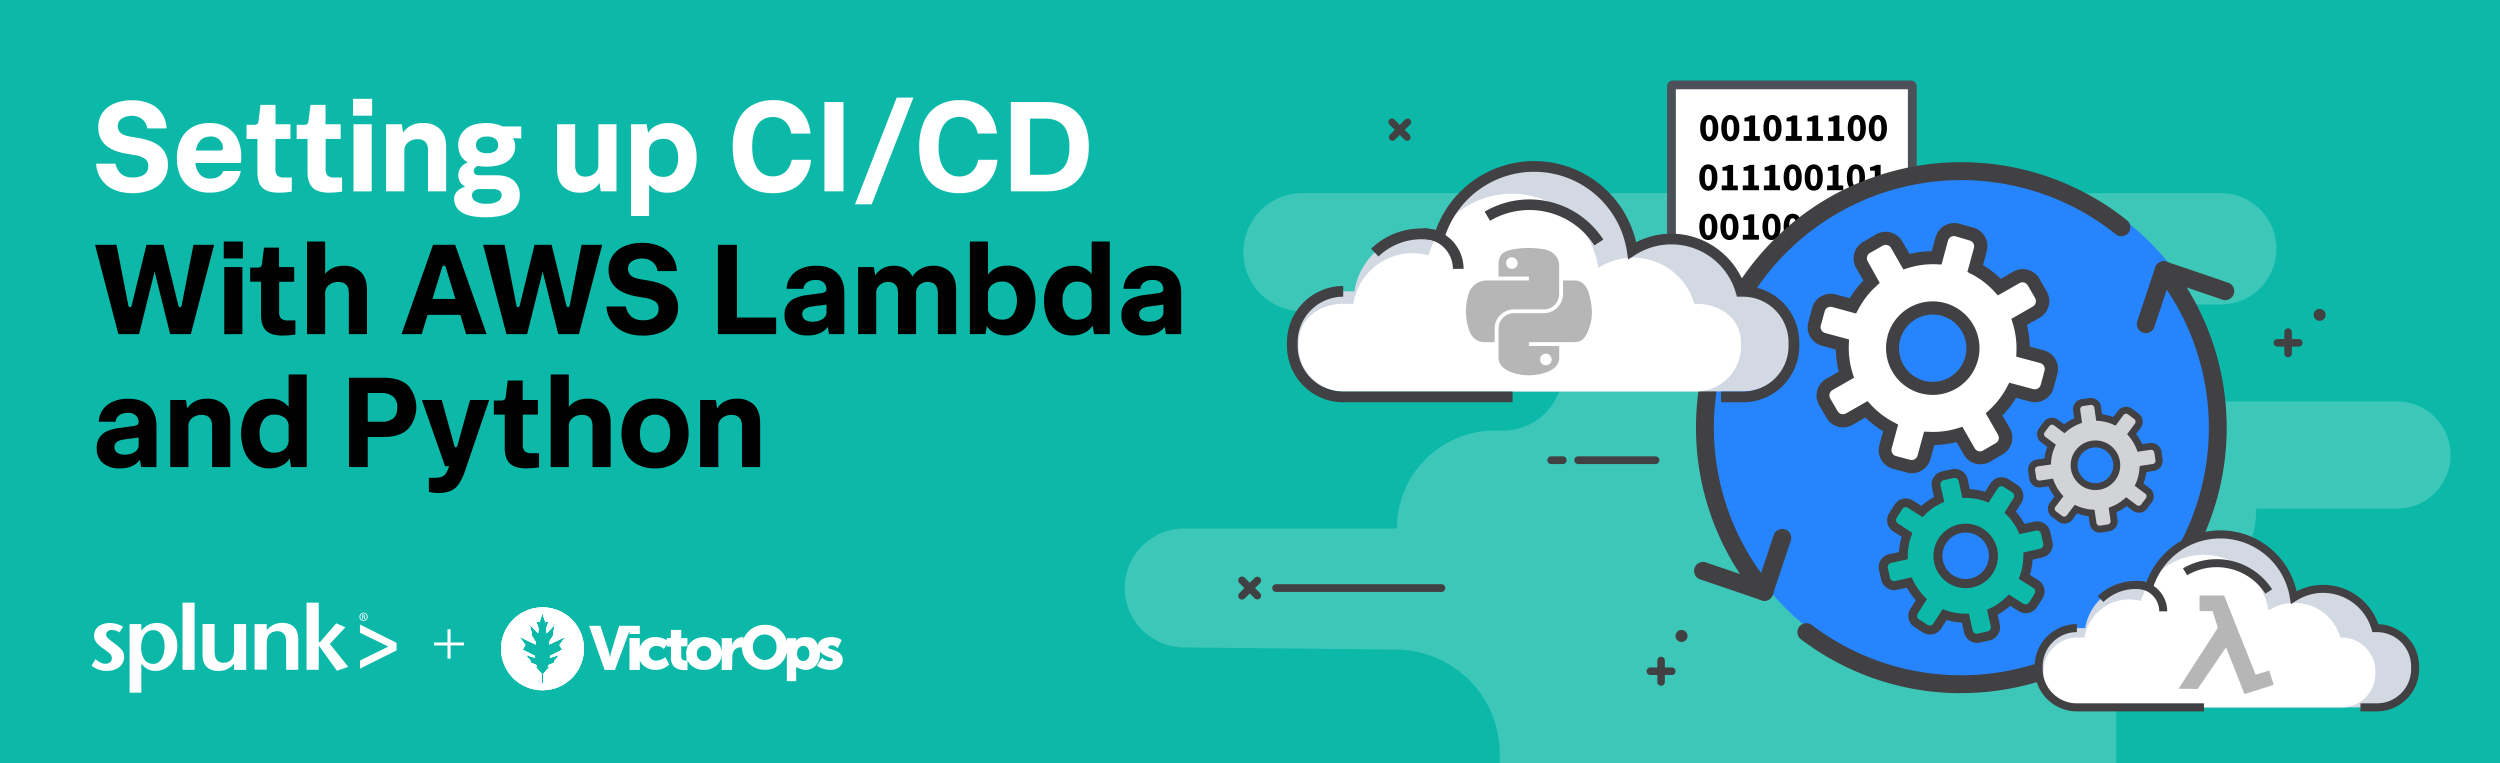<svg id="Layer_1" data-name="Layer 1" xmlns="http://www.w3.org/2000/svg" xmlns:xlink="http://www.w3.org/1999/xlink" viewBox="0 0 1015.62 310"><defs><style>.cls-1,.cls-2,.cls-5{fill:#fff;}.cls-1{clip-rule:evenodd;}.cls-3{fill:#0cb9a8;}.cls-4{opacity:0.2;}.cls-5{fill-rule:evenodd;}.cls-6{clip-path:url(#clip-path);}.cls-7{clip-path:url(#clip-path-2);}.cls-8{fill:#414042;}.cls-9{clip-path:url(#clip-path-3);}.cls-10{fill:#4c5159;}.cls-11{fill:#2684ff;}.cls-12{fill:#d1d3d4;}.cls-13{fill:#d2d9e3;}.cls-14{fill:#b6b6b6;}</style><clipPath id="clip-path"><path class="cls-1" d="M228.38,263.94l-1.11-1.9,2.34-3.3-6.49,3.1-.13-.93,1.9-3.07-.27-.5.87-3.6-3.4,3.55-.2-2,1-2.94-1.35.45-1.19-3.6-1.18,3.6-1.36-.45,1,2.94-.2,2-3.4-3.55.87,3.6-.27.5,1.9,3.07-.13.93-6.49-3.1,2.35,3.3-1.12,1.9,5,2.49.08.84-3.78-1.19,1.9,2.36.16.75,2.31,1,.24.71-1-.44,2.8,3.23v3.84h.72v-3.84l2.8-3.23-1,.44.24-.71,2.32-1,.15-.75,1.9-2.36-3.78,1.19.08-.84Zm8.83-.54a16.83,16.83,0,1,1-16.82-16.65A16.74,16.74,0,0,1,237.21,263.4Z"/></clipPath><clipPath id="clip-path-2"><rect class="cls-2" x="-301.65" y="-167.56" width="999.33" height="1387.95"/></clipPath><clipPath id="clip-path-3"><path class="cls-1" d="M321.54-849.33,320-852l3.26-4.59-9,4.31-.18-1.29,2.63-4.26-.38-.7,1.22-5-4.73,4.93-.28-2.72,1.41-4.08-1.88.62-1.65-5-1.64,5-1.89-.62,1.41,4.08-.28,2.72-4.73-4.93,1.22,5-.38.7,2.64,4.26-.19,1.29-9-4.31,3.26,4.59-1.54,2.64,6.92,3.46.11,1.16-5.25-1.65,2.64,3.28.22,1,3.22,1.43.33,1-1.45-.61,3.89,4.48v5.33h1v-5.33l3.89-4.48-1.44.61.33-1L316.9-842l.22-1,2.63-3.28-5.24,1.65.11-1.16Zm12.26-.74a23.25,23.25,0,0,1-23.36,23.13,23.25,23.25,0,0,1-23.37-23.13,23.25,23.25,0,0,1,23.37-23.14A23.25,23.25,0,0,1,333.8-850.07Z"/></clipPath></defs><title>1016x310</title><rect class="cls-3" x="-8.2" y="-11.82" width="1032" height="328"/><g class="cls-4"><path class="cls-2" d="M529.12,78.46H902.18a22.61,22.61,0,0,1,22.61,22.62h0a22.61,22.61,0,0,1-22.61,22.61H859.67a19.7,19.7,0,0,0-19.7,19.7h0a19.7,19.7,0,0,0,19.7,19.7h114.1a21.76,21.76,0,0,1,21.77,21.77h0a21.77,21.77,0,0,1-21.77,21.77H916.6a39.45,39.45,0,0,1-39.45,39.45h0a17.43,17.43,0,0,0-17.43,17.43V310H609.26v-3.83a42.28,42.28,0,0,0-41.86-42.27L480.84,263a24.14,24.14,0,0,1-23.9-24.14h0a24.14,24.14,0,0,1,24.14-24.14h86.4a39.8,39.8,0,0,1,39.8-39.8h3.38a24.23,24.23,0,0,0,24.23-24.23h0a24.22,24.22,0,0,0-24.23-24.22H529.12a24,24,0,0,1-24-24h0A24,24,0,0,1,529.12,78.46Z"/></g><path class="cls-5" d="M255.72,257.57h4.2v-3.33h-8.41l-3,9.94c-.35,1.11-.67,2.84-.67,2.84s-.37-1.73-.72-2.84l-3.19-9.94h-4.63l6.31,17.91h4.21l5.89-15.83Zm82,4.58a2.94,2.94,0,0,1,2.52,1.25l1.69-3.33s-1.24-1.25-4.21-1.25c-2.73,0-5.17,1.23-5.47,3.33-.9-2.09-1.66-3.33-5-3.33s-3.79,1.67-3.79,1.67v-1.23h-3.78l0,1.32a8.77,8.77,0,0,0-8.81-6.75,9.21,9.21,0,0,0-8.95,6.07l.12-1.06h-.62a4.47,4.47,0,0,0-4,3.31v-2.91H293.2v6.2c0-4-3.18-6.6-7.2-6.6s-7.25,2.62-7.25,6.62c0,1,.3,2.94.1,2.94-.82,0-2.1-.23-2.1-1.67v-4.16h2.52v-3.33h-2.52v-3.33h-4.21v3.33h-1.68v.83a8.82,8.82,0,0,0-4.63-1.25,6.29,6.29,0,0,0-6.31,4.2v-3.78h-4.2v12.91h4.2V268c.27,1.77,2.92,4.16,6.31,4.16a8.24,8.24,0,0,0,5.64-2.17l-1.56-3a7.35,7.35,0,0,1-3.66,1.41,2.84,2.84,0,0,1-3-3,2.94,2.94,0,0,1,3.05-3,4.64,4.64,0,0,1,3,1.24l1.19-1.82v.83h1.68v4.58c0,4.27,3.43,5,5.46,5h1.27V268.4a7.41,7.41,0,0,0,6.73,3.75c4,0,7.18-2.7,7.2-6.66l-.05,6.66h4.2l.13-5.18a5.73,5.73,0,0,1,.22-1.73A3.22,3.22,0,0,1,301,263h.4a9.24,9.24,0,0,0,9.42,9.12,9,9,0,0,0,8.84-7.08v11.66h3.78V270.9a7.41,7.41,0,0,0,3.79,1.25c3.39,0,5.88-2.64,5.88-6.66,0-.25,0-.6,0-.84,1.54,2.17,5.27,2.5,5.27,3.38,0,.42-.61.59-1.26.59a4.76,4.76,0,0,1-3.16-1.47l-2.11,3.33a10.07,10.07,0,0,0,5.47,1.67c3.29,0,5.05-1.92,5.05-4.09,0-4.1-5.89-4.08-5.89-5C336.47,262.57,337.09,262.15,337.73,262.15ZM286,268.53a2.89,2.89,0,0,1-2.89-3.07,2.9,2.9,0,1,1,5.79,0A2.89,2.89,0,0,1,286,268.53Zm24.67-.4a5,5,0,0,1-4.78-5.29,4.79,4.79,0,1,1,9.56,0A5,5,0,0,1,310.64,268.13Zm15.64.42c-1.69,0-2.5-1.51-2.5-3,0-2.2,1.21-3.14,2.5-3.14,1.48,0,2.5,1.24,2.5,3.14S327.61,268.55,326.28,268.55Z"/><path class="cls-5" d="M228.38,263.94l-1.11-1.9,2.34-3.3-6.49,3.1-.13-.93,1.9-3.07-.27-.5.87-3.6-3.4,3.55-.2-2,1-2.94-1.35.45-1.19-3.6-1.18,3.6-1.36-.45,1,2.94-.2,2-3.4-3.55.87,3.6-.27.5,1.9,3.07-.13.93-6.49-3.1,2.35,3.3-1.12,1.9,5,2.49.08.84-3.78-1.19,1.9,2.36.16.75,2.31,1,.24.71-1-.44,2.8,3.23v3.84h.72v-3.84l2.8-3.23-1,.44.24-.71,2.32-1,.15-.75,1.9-2.36-3.78,1.19.08-.84Zm8.83-.54a16.83,16.83,0,1,1-16.82-16.65A16.74,16.74,0,0,1,237.21,263.4Z"/><g class="cls-6"><rect class="cls-2" x="-301.65" y="-167.56" width="999.33" height="1387.95"/><g class="cls-7"><rect class="cls-2" x="200.09" y="243.28" width="40.59" height="40.25"/></g></g><path class="cls-2" d="M181.8,262.21h-5.44V261h5.44v-5.39h1.25V261h5.44v1.2h-5.44v5.39H181.8Z"/><path class="cls-2" d="M50.4,267a5,5,0,0,1-2,4,6.8,6.8,0,0,1-2.21,1.14,9.26,9.26,0,0,1-2.81.41,10.11,10.11,0,0,1-3.27-.5,9.75,9.75,0,0,1-2.9-1.65l1.6-2.6a10.19,10.19,0,0,0,2.08,1.41,4.31,4.31,0,0,0,1.9.45,2.9,2.9,0,0,0,1.91-.61,2.06,2.06,0,0,0,.73-1.66,2.84,2.84,0,0,0-.13-.84,2.4,2.4,0,0,0-.49-.8,6.62,6.62,0,0,0-1-.89c-.41-.32-.93-.72-1.58-1.19-.49-.35-1-.71-1.45-1.08a11.19,11.19,0,0,1-1.28-1.19,5.56,5.56,0,0,1-.93-1.41,4.43,4.43,0,0,1-.35-1.79,4.57,4.57,0,0,1,.48-2.1,4.84,4.84,0,0,1,1.32-1.62,5.93,5.93,0,0,1,2-1,8.29,8.29,0,0,1,2.54-.38,10.14,10.14,0,0,1,2.81.39A9.65,9.65,0,0,1,50,254.6l-1.45,2.33a5.41,5.41,0,0,0-3.13-1,2.6,2.6,0,0,0-1.65.52,1.62,1.62,0,0,0-.65,1.31,1.87,1.87,0,0,0,.57,1.33,19.86,19.86,0,0,0,2,1.68c.94.69,1.72,1.3,2.35,1.82A10.68,10.68,0,0,1,49.45,264a4.13,4.13,0,0,1,.75,1.39,5.89,5.89,0,0,1,.2,1.56"/><path class="cls-2" d="M66.84,262.61a8.29,8.29,0,0,0-1.23-4.82A3.91,3.91,0,0,0,62.24,256a4.11,4.11,0,0,0-3.56,1.88A8.75,8.75,0,0,0,57.37,263a8.25,8.25,0,0,0,1.29,4.91,4.14,4.14,0,0,0,3.54,1.79,3.51,3.51,0,0,0,2.23-.69,5.1,5.1,0,0,0,1.42-1.75,8.38,8.38,0,0,0,.77-2.31,13.12,13.12,0,0,0,.22-2.32m5.2-.19a11.83,11.83,0,0,1-.67,4,10.17,10.17,0,0,1-1.87,3.22,8.29,8.29,0,0,1-6.38,2.9,8.05,8.05,0,0,1-1.6-.15,5.45,5.45,0,0,1-1.42-.5,7.23,7.23,0,0,1-1.33-.92,13.55,13.55,0,0,1-1.35-1.37v11.78H52.64V253.53h4.78l0,2.71a8.43,8.43,0,0,1,2.83-2.39,7.82,7.82,0,0,1,3.54-.77,7.78,7.78,0,0,1,5.94,2.61,8.59,8.59,0,0,1,1.69,2.94,11.37,11.37,0,0,1,.6,3.79"/><rect class="cls-2" x="74.16" y="244.83" width="4.9" height="27.28"/><path class="cls-2" d="M95.11,272.12v-2.49a9.38,9.38,0,0,1-2.91,2.25,8.16,8.16,0,0,1-3.46.69A7.33,7.33,0,0,1,85,271.7a5,5,0,0,1-2.18-2.6,4,4,0,0,1-.27-.85c-.07-.3-.12-.64-.17-1a12.28,12.28,0,0,1-.1-1.33c0-.49,0-1.1,0-1.82V253.5h4.91v10.65a13,13,0,0,0,.13,2.16,4,4,0,0,0,.47,1.34,3.14,3.14,0,0,0,3,1.57,3.82,3.82,0,0,0,3.81-2.31,5.29,5.29,0,0,0,.37-1.33,13.41,13.41,0,0,0,.12-2.06v-10H100v18.62Z"/><path class="cls-2" d="M116.25,272.11V261.49a13.14,13.14,0,0,0-.13-2.16,4.17,4.17,0,0,0-.46-1.34,3.16,3.16,0,0,0-3-1.55,4.67,4.67,0,0,0-2.37.57,3.56,3.56,0,0,0-1.48,1.69,5.32,5.32,0,0,0-.35,1.36,16.88,16.88,0,0,0-.1,2v10h-4.94V253.54h4.94V256a9.28,9.28,0,0,1,2.91-2.26,8.16,8.16,0,0,1,3.46-.69,7.13,7.13,0,0,1,3.71.91,5.19,5.19,0,0,1,2.18,2.59,8,8,0,0,1,.26.83,7.28,7.28,0,0,1,.19,1,11.74,11.74,0,0,1,.09,1.32c0,.5,0,1.12,0,1.84v10.55Z"/><polygon class="cls-2" points="136.89 272.49 129.49 262.23 129.49 272.11 124.55 272.11 124.55 244.83 129.49 244.83 129.49 260.85 130.01 260.85 136.59 253.23 140.31 254.83 133.99 261.6 141.46 270.89 136.89 272.49"/><polygon class="cls-2" points="146.24 271.61 146.24 268.34 157.76 262.66 146.24 257.05 146.24 253.71 161.1 261.17 161.1 264.22 146.24 271.61"/><path class="cls-2" d="M147.68,248.89a1.68,1.68,0,1,1-1.66,1.68,1.66,1.66,0,0,1,1.66-1.68Zm0,.26a1.42,1.42,0,0,0,0,2.83,1.36,1.36,0,0,0,1.34-1.41,1.37,1.37,0,0,0-1.34-1.42Zm-.31,2.39h-.29v-1.87a3.55,3.55,0,0,1,.52,0,1,1,0,0,1,.58.14.45.45,0,0,1,.17.39.46.46,0,0,1-.36.45h0c.16,0,.27.18.31.46a1.7,1.7,0,0,0,.12.46h-.31a1.3,1.3,0,0,1-.13-.48.35.35,0,0,0-.4-.33h-.21Zm0-1h.22c.24,0,.45-.09.45-.32s-.12-.33-.45-.33h-.22Z"/><path class="cls-2" d="M39.08,66.49h7.84q1.26,5.63,7,5.62A10.33,10.33,0,0,0,57,71.67a5,5,0,0,0,2.34-1.48,3.91,3.91,0,0,0,.89-2.65,3.51,3.51,0,0,0-1.29-3,10,10,0,0,0-4.23-1.52l-3.11-.53Q39.93,60.59,39.93,51.81a10.08,10.08,0,0,1,1.79-6.1A11,11,0,0,1,46.58,42a18.27,18.27,0,0,1,7-1.26A17.87,17.87,0,0,1,60.6,42a11.09,11.09,0,0,1,7.05,10.15H59.81a5.56,5.56,0,0,0-2.13-3.79,6.59,6.59,0,0,0-4.08-1.31,7.62,7.62,0,0,0-4,1.05,3.54,3.54,0,0,0-1.76,3.26,3.67,3.67,0,0,0,1,2.44c.63.76,2,1.33,4.15,1.71l3.11.53q6.47,1.11,9.28,3.84a9.38,9.38,0,0,1,2.82,7,10.56,10.56,0,0,1-1.85,6.31,11.19,11.19,0,0,1-5,3.89A19.06,19.06,0,0,1,54,78.48q-6.63,0-10.55-3.16A11.91,11.91,0,0,1,39.08,66.49Z"/><path class="cls-2" d="M97.79,69.48A9.14,9.14,0,0,1,96,73.77,10.76,10.76,0,0,1,91.74,77a15.42,15.42,0,0,1-6.52,1.24,14.49,14.49,0,0,1-7.45-1.76,11,11,0,0,1-4.44-4.92,17.05,17.05,0,0,1-1.47-7.26,17.17,17.17,0,0,1,1.52-7.44,11.69,11.69,0,0,1,4.53-5.08A13.79,13.79,0,0,1,85.27,50a13.17,13.17,0,0,1,7,1.76,11.1,11.1,0,0,1,4.26,4.79A15.88,15.88,0,0,1,98,63.38c0,.46,0,.95,0,1.48a13.48,13.48,0,0,1-.16,1.36H79.38a8.54,8.54,0,0,0,1.81,4.63,5.31,5.31,0,0,0,4.24,1.69,6.75,6.75,0,0,0,3.37-.79,4.15,4.15,0,0,0,1.89-2.27Zm-12.31-14q-4.89,0-5.94,5.68h9.68a1.65,1.65,0,0,0,1.07-.26,1.16,1.16,0,0,0,.29-.9,4.51,4.51,0,0,0-1.31-3.1A4.9,4.9,0,0,0,85.48,55.44Z"/><path class="cls-2" d="M104.58,69.91V56.44h-4.42V50.71H103a2.47,2.47,0,0,0,1.52-.35,2.19,2.19,0,0,0,.53-1.5l.79-6.26h6.1v7.89H118v5.95h-6.1v12.2a3.81,3.81,0,0,0,.76,2.69,4.1,4.1,0,0,0,2.92.78h2.95v5.74c-.67.1-1.48.2-2.45.29s-1.94.13-2.92.13c-3,0-5.2-.69-6.57-2S104.58,72.75,104.58,69.91Z"/><path class="cls-2" d="M124.93,69.91V56.44h-4.41V50.71h2.78a2.49,2.49,0,0,0,1.53-.35,2.2,2.2,0,0,0,.52-1.5l.79-6.26h6.11v7.89h6.15v5.95h-6.1v12.2a3.81,3.81,0,0,0,.76,2.69,4.1,4.1,0,0,0,2.92.78h3v5.74c-.67.1-1.49.2-2.45.29s-1.94.13-2.92.13c-3,0-5.21-.69-6.57-2S124.93,72.75,124.93,69.91Z"/><path class="cls-2" d="M143.4,47V40.13h7.78V47Zm.21,30.77V50.49H151V77.74Z"/><path class="cls-2" d="M156.86,77.74V50.49h6.37l.53,3.42a8.32,8.32,0,0,1,3.13-2.84,10.29,10.29,0,0,1,5-1.1,9.42,9.42,0,0,1,6.81,2.44c1.7,1.63,2.55,4.12,2.55,7.45V77.74h-7.37V61.17c0-3.08-1.43-4.63-4.31-4.63a6.06,6.06,0,0,0-3.68,1.21,4.13,4.13,0,0,0-1.63,3.53V77.74Z"/><path class="cls-2" d="M211.15,79.22a7.68,7.68,0,0,1-3.39,6.68q-3.39,2.35-10.45,2.36-6.83,0-9.81-2.07a6.12,6.12,0,0,1-3-5.13A4.37,4.37,0,0,1,186,77.45a8.13,8.13,0,0,1,3-1.6,5.9,5.9,0,0,1-2-1.76,5.56,5.56,0,0,1,.21-6.1,6.25,6.25,0,0,1,2.87-2,7,7,0,0,1-3-3,8.74,8.74,0,0,1-.92-4,8.24,8.24,0,0,1,2.86-6.47c1.91-1.68,4.75-2.52,8.5-2.52a17.17,17.17,0,0,1,3.76.37,12.5,12.5,0,0,1,2.92,1h7.57v4.89l-3.47-.16a5.71,5.71,0,0,1,.74,1.53,6.49,6.49,0,0,1,.26,1.89,7.27,7.27,0,0,1-1.18,4,8.33,8.33,0,0,1-3.76,3,16.67,16.67,0,0,1-6.74,1.15,21.64,21.64,0,0,1-3.52-.26,2.65,2.65,0,0,0-1.26.92,1.92,1.92,0,0,0-.37,1.08c0,1.19.77,1.79,2.31,1.79h6.79q4.68,0,7.1,2.15A7.52,7.52,0,0,1,211.15,79.22ZM200.26,76.8h-5.52a3.62,3.62,0,0,0-2,.65,2.26,2.26,0,0,0-1,2,2.83,2.83,0,0,0,1.4,2.31,7.78,7.78,0,0,0,4.49,1,8.45,8.45,0,0,0,4.71-1,2.92,2.92,0,0,0,1.45-2.47,2.1,2.1,0,0,0-1-1.89A4.79,4.79,0,0,0,200.26,76.8Zm-6.89-17.89a3,3,0,0,0,1.11,2.42,5.23,5.23,0,0,0,3.36.89,5.38,5.38,0,0,0,3.42-.89,3,3,0,0,0,1.11-2.42,3.08,3.08,0,0,0-1.11-2.47,5.19,5.19,0,0,0-3.42-.95,5,5,0,0,0-3.36.95A3.08,3.08,0,0,0,193.37,58.91Z"/><path class="cls-2" d="M226.3,68.38V50.49h7.36V67.06c0,3.13,1.41,4.69,4.21,4.69a5.79,5.79,0,0,0,3.61-1.24,4.21,4.21,0,0,0,1.6-3.55V50.49h7.36V77.74h-6.36l-.53-3.42a8.29,8.29,0,0,1-3.1,2.84,9.93,9.93,0,0,1-4.89,1.11,9.29,9.29,0,0,1-6.74-2.45Q226.3,73.38,226.3,68.38Z"/><path class="cls-2" d="M256.34,87.74V50.49h6.36l.58,3.48A8.08,8.08,0,0,1,266.65,51,11,11,0,0,1,271.54,50a10.35,10.35,0,0,1,6.23,1.84,11.65,11.65,0,0,1,3.9,5A18.31,18.31,0,0,1,283,64a18.61,18.61,0,0,1-1.37,7.29,11.71,11.71,0,0,1-4,5.1,10.76,10.76,0,0,1-6.45,1.87A9.06,9.06,0,0,1,263.7,75V87.74Zm7.36-26.2v5.37a4.22,4.22,0,0,0,1.76,3.76,6.87,6.87,0,0,0,3.92,1.18,5.3,5.3,0,0,0,4.55-2.1,9.26,9.26,0,0,0,1.55-5.63,9.37,9.37,0,0,0-1.52-5.6,5.22,5.22,0,0,0-4.53-2.13,7,7,0,0,0-2.73.55,5.12,5.12,0,0,0-2.16,1.68A4.79,4.79,0,0,0,263.7,61.54Z"/><path class="cls-2" d="M321.62,64.91h7.84a15,15,0,0,1-4.61,9.91q-4,3.66-10.86,3.66-8.1,0-12.2-4.94T297.68,59.7a24.94,24.94,0,0,1,1.87-10.1A14.27,14.27,0,0,1,305.13,43a17,17,0,0,1,9.18-2.31A16,16,0,0,1,322,42.42a12.91,12.91,0,0,1,5,4.76,16.88,16.88,0,0,1,2.26,7.1h-7.83a8.41,8.41,0,0,0-2.48-4.92A6.93,6.93,0,0,0,314,47.55a7.19,7.19,0,0,0-6.21,3.08q-2.2,3.07-2.21,9c0,3.93.76,6.92,2.26,9A7.22,7.22,0,0,0,314,71.64a7.33,7.33,0,0,0,5-1.76A8.54,8.54,0,0,0,321.62,64.91Z"/><path class="cls-2" d="M334.93,77.74V41.45h7.73V77.74Z"/><path class="cls-2" d="M347.34,83l16.94-43.34h6.78L354.13,83Z"/><path class="cls-2" d="M397.37,64.91h7.83a14.93,14.93,0,0,1-4.6,9.91q-4,3.66-10.86,3.66-8.1,0-12.21-4.94t-4.1-13.84a24.94,24.94,0,0,1,1.87-10.1A14.31,14.31,0,0,1,380.87,43a17.09,17.09,0,0,1,9.18-2.31,16,16,0,0,1,7.66,1.71,12.91,12.91,0,0,1,5,4.76,16.88,16.88,0,0,1,2.26,7.1h-7.83a8.41,8.41,0,0,0-2.48-4.92,6.93,6.93,0,0,0-4.94-1.81,7.18,7.18,0,0,0-6.21,3.08q-2.2,3.07-2.21,9c0,3.93.76,6.92,2.26,9a7.22,7.22,0,0,0,6.16,3.08,7.33,7.33,0,0,0,5-1.76A8.54,8.54,0,0,0,397.37,64.91Z"/><path class="cls-2" d="M410.67,77.74V41.45h14.21q8.88,0,13.18,4.86t4.28,13.28c0,5.62-1.43,10-4.28,13.29s-7.26,4.86-13.18,4.86Zm13.79-29.56h-6V71h6c3.4,0,5.91-.94,7.55-2.81s2.44-4.73,2.44-8.55S433.64,52.87,432,51,427.86,48.18,424.46,48.18Z"/><path d="M48.08,135.74,38.61,99.45h8.73L52.13,124c.11.53.33.79.68.79s.55-.24.69-.73l6-24.62h6.94l6,24.62c.14.49.36.73.68.73s.58-.26.68-.79l4.79-24.56H87l-9.47,36.29H69.12l-6.31-25.41L56.5,135.74Z"/><path d="M90.9,105V98.13h7.78V105Zm.21,30.77V108.49h7.36v27.25Z"/><path d="M106.05,127.91V114.44h-4.42v-5.73h2.79a2.47,2.47,0,0,0,1.52-.35,2.19,2.19,0,0,0,.53-1.5l.79-6.26h6.1v7.89h6.16v6h-6.11v12.2a3.81,3.81,0,0,0,.77,2.69,4.09,4.09,0,0,0,2.92.78H120v5.74c-.66.1-1.48.2-2.44.29s-1.94.13-2.92.13c-3,0-5.21-.69-6.58-2.05S106.05,130.75,106.05,127.91Z"/><path d="M124.72,135.74V98.13h7.37v13.15a8.39,8.39,0,0,1,3.08-2.39,10.43,10.43,0,0,1,4.55-.92,9.45,9.45,0,0,1,6.78,2.44c1.72,1.63,2.58,4.12,2.58,7.45v17.88h-7.37V119.17c0-3.08-1.43-4.63-4.31-4.63a6.06,6.06,0,0,0-3.68,1.21,4.13,4.13,0,0,0-1.63,3.53v16.46Z"/><path d="M163.12,135.74l12.79-36.29h9l12.78,36.29h-8.36L187,127.91H173.7l-2.37,7.83Zm16.47-27.09-3.9,12.78H185l-3.89-12.78c-.17-.52-.42-.79-.74-.79S179.76,108.13,179.59,108.65Z"/><path d="M205.73,135.74l-9.47-36.29H205L209.78,124c.11.53.34.79.69.79s.54-.24.68-.73l6-24.62h6.94l6,24.62c.14.49.37.73.68.73s.58-.26.69-.79l4.78-24.56h8.42l-9.47,36.29h-8.42l-6.31-25.41-6.31,25.41Z"/><path d="M246.4,124.49h7.83q1.28,5.63,7,5.62a10.33,10.33,0,0,0,3.08-.44,5,5,0,0,0,2.34-1.48,3.91,3.91,0,0,0,.89-2.65,3.51,3.51,0,0,0-1.29-3,10,10,0,0,0-4.23-1.52l-3.1-.53q-11.69-2-11.68-10.73a10.08,10.08,0,0,1,1.79-6.1,11,11,0,0,1,4.86-3.74,18.27,18.27,0,0,1,7-1.26,17.87,17.87,0,0,1,7.05,1.32,11.09,11.09,0,0,1,7,10.15h-7.84a5.48,5.48,0,0,0-2.13-3.79,6.58,6.58,0,0,0-4.07-1.31,7.63,7.63,0,0,0-4,1,3.54,3.54,0,0,0-1.76,3.26,3.72,3.72,0,0,0,.95,2.44c.63.76,2,1.33,4.15,1.71l3.11.53q6.47,1.11,9.28,3.84a9.38,9.38,0,0,1,2.82,7,10.56,10.56,0,0,1-1.85,6.31,11.22,11.22,0,0,1-5,3.89,19.11,19.11,0,0,1-7.32,1.32q-6.63,0-10.54-3.16A11.88,11.88,0,0,1,246.4,124.49Z"/><path d="M291.64,135.74V99.45h7.73V129h15.94v6.73Z"/><path d="M336.77,135.74l-.47-2.94a8.18,8.18,0,0,1-3.08,2.47,11.52,11.52,0,0,1-5.13,1,10.13,10.13,0,0,1-6.86-2.16,7.36,7.36,0,0,1-2.5-5.89,7,7,0,0,1,4.6-7.21,18.23,18.23,0,0,1,4.6-1.15l5.47-.74a4.14,4.14,0,0,0,1.87-.58,1.4,1.4,0,0,0,.45-1.16,3.69,3.69,0,0,0-1-2.49,4.45,4.45,0,0,0-3.47-1.14,5.76,5.76,0,0,0-3.29.9,3.53,3.53,0,0,0-1.55,2.68h-6.84a8.62,8.62,0,0,1,1.45-4.65,9.7,9.7,0,0,1,4.07-3.42,15,15,0,0,1,6.52-1.29c3.69,0,6.5,1,8.45,2.92S343,115.54,343,119v16.73Zm-1-9.2v-2.79l-6,.79a6.26,6.26,0,0,0-2.84,1,2.47,2.47,0,0,0-1,2.1,2.59,2.59,0,0,0,1.13,2.26,5.28,5.28,0,0,0,3.08.79,7.59,7.59,0,0,0,3.89-1A3.36,3.36,0,0,0,335.77,126.54Z"/><path d="M348.61,135.74V108.49H355l.53,3.37a8.33,8.33,0,0,1,3-2.79,9.59,9.59,0,0,1,4.81-1.1,8.57,8.57,0,0,1,4.37,1.1,7.37,7.37,0,0,1,2.94,3.32,9.2,9.2,0,0,1,3.29-3.13,10.24,10.24,0,0,1,5.29-1.29,9.21,9.21,0,0,1,6.65,2.44c1.7,1.63,2.55,4.12,2.55,7.45v17.88H381V119.17c0-3.08-1.42-4.63-4.26-4.63a4.75,4.75,0,0,0-3.18,1.21,4.44,4.44,0,0,0-1.4,3.53v16.46h-7.36V119.17c0-3.08-1.37-4.63-4.11-4.63a5.07,5.07,0,0,0-3.26,1.21,4.32,4.32,0,0,0-1.47,3.53v16.46Z"/><path d="M394,135.74V98.13h7.37v13.41a8.66,8.66,0,0,1,3.21-2.62,10.19,10.19,0,0,1,4.57-1,10.59,10.59,0,0,1,6.26,1.81,11.32,11.32,0,0,1,3.92,5,19.79,19.79,0,0,1-.08,14.52,11.72,11.72,0,0,1-4.1,5.13,11.2,11.2,0,0,1-6.58,1.87,9.7,9.7,0,0,1-4.55-1,8.63,8.63,0,0,1-3.13-2.74l-.52,3.21Zm7.37-16.2v5.37a4.2,4.2,0,0,0,1.76,3.76,6.76,6.76,0,0,0,3.87,1.18,5.37,5.37,0,0,0,4.6-2.1,11,11,0,0,0,0-11.23,5.24,5.24,0,0,0-4.57-2.13,6.77,6.77,0,0,0-2.71.55,5.16,5.16,0,0,0-2.13,1.68A4.79,4.79,0,0,0,401.37,119.54Z"/><path d="M444.45,135.74l-.58-3.47a8.15,8.15,0,0,1-3.37,2.95,11,11,0,0,1-4.89,1.05,10.35,10.35,0,0,1-6.23-1.84,11.53,11.53,0,0,1-3.89-5,18.2,18.2,0,0,1-1.35-7.18,18.53,18.53,0,0,1,1.37-7.28,11.71,11.71,0,0,1,4-5.1,10.76,10.76,0,0,1,6.45-1.87,9,9,0,0,1,7.52,3.31V98.13h7.36v37.61Zm-1-11v-5.37a4.21,4.21,0,0,0-1.76-3.76,6.87,6.87,0,0,0-3.92-1.18,5.3,5.3,0,0,0-4.55,2.1,9.24,9.24,0,0,0-1.55,5.63,9.4,9.4,0,0,0,1.52,5.6,5.22,5.22,0,0,0,4.53,2.13,7,7,0,0,0,2.73-.55,5,5,0,0,0,2.16-1.71A4.8,4.8,0,0,0,443.45,124.7Z"/><path d="M473.64,135.74l-.47-2.94a8.11,8.11,0,0,1-3.08,2.47,11.52,11.52,0,0,1-5.13,1,10.15,10.15,0,0,1-6.86-2.16,7.36,7.36,0,0,1-2.5-5.89,7,7,0,0,1,4.6-7.21,18.31,18.31,0,0,1,4.61-1.15l5.47-.74a4.08,4.08,0,0,0,1.86-.58,1.4,1.4,0,0,0,.45-1.16,3.65,3.65,0,0,0-1-2.49,4.42,4.42,0,0,0-3.47-1.14,5.78,5.78,0,0,0-3.29.9,3.56,3.56,0,0,0-1.55,2.68h-6.84a8.7,8.7,0,0,1,1.45-4.65,9.79,9.79,0,0,1,4.08-3.42,14.92,14.92,0,0,1,6.52-1.29c3.68,0,6.5,1,8.44,2.92s2.92,4.65,2.92,8.12v16.73Zm-1-9.2v-2.79l-6,.79a6.18,6.18,0,0,0-2.84,1,2.44,2.44,0,0,0-1,2.1,2.57,2.57,0,0,0,1.13,2.26,5.26,5.26,0,0,0,3.08.79,7.64,7.64,0,0,0,3.89-1A3.35,3.35,0,0,0,472.64,126.54Z"/><path d="M57.34,189.74l-.48-2.94a8.07,8.07,0,0,1-3.07,2.47,11.52,11.52,0,0,1-5.13,1,10.17,10.17,0,0,1-6.87-2.16,7.39,7.39,0,0,1-2.49-5.89A7,7,0,0,1,43.9,175a18.23,18.23,0,0,1,4.6-1.15l5.47-.74a4.14,4.14,0,0,0,1.87-.58,1.4,1.4,0,0,0,.45-1.16,3.69,3.69,0,0,0-1-2.49,4.46,4.46,0,0,0-3.48-1.14,5.75,5.75,0,0,0-3.28.9A3.5,3.5,0,0,0,47,171.33H40.14a8.61,8.61,0,0,1,1.44-4.65,9.79,9.79,0,0,1,4.08-3.42A15,15,0,0,1,52.18,162c3.69,0,6.5,1,8.45,2.92s2.92,4.65,2.92,8.12v16.73Zm-1-9.2v-2.79l-6,.79a6.22,6.22,0,0,0-2.84,1,2.44,2.44,0,0,0-1,2.1,2.59,2.59,0,0,0,1.13,2.26,5.28,5.28,0,0,0,3.08.79,7.59,7.59,0,0,0,3.89-1A3.36,3.36,0,0,0,56.34,180.54Z"/><path d="M69.17,189.74V162.49h6.37l.53,3.42a8.39,8.39,0,0,1,3.13-2.84,10.32,10.32,0,0,1,5-1.1A9.42,9.42,0,0,1,91,164.41c1.7,1.63,2.55,4.12,2.55,7.45v17.88H86.17V173.17c0-3.08-1.44-4.63-4.32-4.63a6.06,6.06,0,0,0-3.68,1.21,4.13,4.13,0,0,0-1.63,3.53v16.46Z"/><path d="M118.25,189.74l-.58-3.47a8.06,8.06,0,0,1-3.36,2.95,11,11,0,0,1-4.89,1.05,10.36,10.36,0,0,1-6.24-1.84,11.53,11.53,0,0,1-3.89-5,20,20,0,0,1,0-14.46,11.63,11.63,0,0,1,4-5.1,10.71,10.71,0,0,1,6.44-1.87,9,9,0,0,1,7.52,3.31V152.13h7.37v37.61Zm-1-11v-5.37a4.19,4.19,0,0,0-1.76-3.76,6.85,6.85,0,0,0-3.92-1.18,5.31,5.31,0,0,0-4.55,2.1,9.3,9.3,0,0,0-1.55,5.63,9.4,9.4,0,0,0,1.53,5.6,5.19,5.19,0,0,0,4.52,2.13,7,7,0,0,0,2.74-.55,5.07,5.07,0,0,0,2.15-1.71A4.8,4.8,0,0,0,117.25,178.7Z"/><path d="M141.77,189.74V153.45h13.88q6.9,0,10.18,3.23a13.33,13.33,0,0,1,0,17.54q-3.29,3.32-10.18,3.32h-6.26v12.2Zm13.15-30.09h-5.53v11.68h5.53A7.34,7.34,0,0,0,159.7,170q1.7-1.36,1.69-4.57a5.27,5.27,0,0,0-1.71-4.34A7.34,7.34,0,0,0,154.92,159.65Z"/><path d="M174.22,199.84v-5.73h1.84a13.65,13.65,0,0,0,2.77-.24,3.65,3.65,0,0,0,1.89-1,6.85,6.85,0,0,0,1.34-2.42l.37-1.05H180.8l-9.42-26.89h8.1l5,18.26c.17.63.42.94.73.94s.51-.31.69-.94l5.05-18.26h7.78l-9.83,28.83a20.7,20.7,0,0,1-2.58,5.39,7.66,7.66,0,0,1-3.39,2.76,13.47,13.47,0,0,1-5,.79,15.35,15.35,0,0,1-2.05-.15C175.12,200,174.57,199.91,174.22,199.84Z"/><path d="M205.05,181.91V168.44h-4.42v-5.73h2.79a2.47,2.47,0,0,0,1.52-.35,2.19,2.19,0,0,0,.53-1.5l.79-6.26h6.1v7.89h6.16v5.95h-6.11v12.2a3.81,3.81,0,0,0,.77,2.69,4.09,4.09,0,0,0,2.92.78H219v5.74c-.67.1-1.48.2-2.45.29s-1.93.13-2.91.13c-3,0-5.21-.69-6.58-2.05S205.05,184.75,205.05,181.91Z"/><path d="M223.72,189.74V152.13h7.37v13.15a8.44,8.44,0,0,1,3.07-2.39,10.49,10.49,0,0,1,4.55-.92,9.46,9.46,0,0,1,6.79,2.44c1.72,1.63,2.58,4.12,2.58,7.45v17.88h-7.37V173.17c0-3.08-1.44-4.63-4.31-4.63a6,6,0,0,0-3.68,1.21,4.13,4.13,0,0,0-1.63,3.53v16.46Z"/><path d="M266.12,190.27a14.75,14.75,0,0,1-7.57-1.79,11.11,11.11,0,0,1-4.55-5,18.72,18.72,0,0,1,0-14.73,11.47,11.47,0,0,1,4.58-5,14.47,14.47,0,0,1,7.52-1.81,14.64,14.64,0,0,1,7.6,1.79,11.21,11.21,0,0,1,4.53,4.94,18.66,18.66,0,0,1,0,14.73,11.46,11.46,0,0,1-4.55,5A14.46,14.46,0,0,1,266.12,190.27Zm0-6.42a5.34,5.34,0,0,0,4.55-2,9.29,9.29,0,0,0,1.55-5.73,9.09,9.09,0,0,0-1.55-5.66,6.13,6.13,0,0,0-9.1,0,9.33,9.33,0,0,0-1.55,5.76,9.15,9.15,0,0,0,1.55,5.66A5.37,5.37,0,0,0,266.12,183.85Z"/><path d="M284.43,189.74V162.49h6.36l.53,3.42a8.47,8.47,0,0,1,3.13-2.84,10.32,10.32,0,0,1,5-1.1,9.42,9.42,0,0,1,6.81,2.44c1.7,1.63,2.55,4.12,2.55,7.45v17.88h-7.36V173.17c0-3.08-1.44-4.63-4.32-4.63a6.08,6.08,0,0,0-3.68,1.21,4.15,4.15,0,0,0-1.63,3.53v16.46Z"/><path class="cls-8" d="M565.66,57.22a1.46,1.46,0,0,1-1-2.48l6-6a1.45,1.45,0,1,1,2,2.05l-6,6A1.41,1.41,0,0,1,565.66,57.22Z"/><path class="cls-8" d="M571.64,57.22a1.41,1.41,0,0,1-1-.43l-6-6a1.45,1.45,0,1,1,2-2.05l6,6a1.46,1.46,0,0,1-1,2.48Z"/><path class="cls-8" d="M679.17,274.22h-8.72a1.53,1.53,0,0,1,0-3.06h8.72a1.53,1.53,0,0,1,0,3.06Z"/><path class="cls-8" d="M674.81,278.57a1.53,1.53,0,0,1-1.53-1.53v-8.71a1.53,1.53,0,1,1,3.06,0V277A1.52,1.52,0,0,1,674.81,278.57Z"/><path class="cls-8" d="M685.55,258.34a2.43,2.43,0,1,1-2.43-2.42A2.43,2.43,0,0,1,685.55,258.34Z"/><path class="cls-8" d="M672.42,188.52H641.26a1.57,1.57,0,1,1,0-3.13h31.16a1.57,1.57,0,1,1,0,3.13Z"/><path class="cls-8" d="M635,188.52h-4.7a1.57,1.57,0,1,1,0-3.13H635a1.57,1.57,0,0,1,0,3.13Z"/><path class="cls-8" d="M518.41,240.48h67.17a1.57,1.57,0,0,0,0-3.14H518.41a1.57,1.57,0,0,0,0,3.14Z"/><path class="cls-8" d="M505.71,243.07l6.17-6.16a1.53,1.53,0,0,0-2.17-2.16l-6.16,6.16a1.53,1.53,0,1,0,2.16,2.16Z"/><path class="cls-8" d="M511.87,243.07a1.52,1.52,0,0,0,0-2.16l-6.16-6.16a1.53,1.53,0,1,0-2.16,2.16l6.16,6.16A1.52,1.52,0,0,0,511.87,243.07Z"/><path class="cls-8" d="M924.09,140.35a1.52,1.52,0,0,1-.45-1.08,1.54,1.54,0,0,1,1.53-1.53h8.72a1.53,1.53,0,0,1,0,3.06h-8.72A1.52,1.52,0,0,1,924.09,140.35Z"/><path class="cls-8" d="M928.45,144.71a1.52,1.52,0,0,1-.45-1.08v-8.72a1.53,1.53,0,1,1,3.06,0v8.72a1.54,1.54,0,0,1-1.53,1.53A1.5,1.5,0,0,1,928.45,144.71Z"/><path class="cls-8" d="M944.78,127.91a2.43,2.43,0,1,1-2.42-2.43A2.42,2.42,0,0,1,944.78,127.91Z"/><path class="cls-5" d="M321.54-849.33,320-852l3.26-4.59-9,4.31-.18-1.29,2.63-4.26-.38-.7,1.22-5-4.73,4.93-.28-2.72,1.41-4.08-1.88.62-1.65-5-1.64,5-1.89-.62,1.41,4.08-.28,2.72-4.73-4.93,1.22,5-.38.7,2.64,4.26-.19,1.29-9-4.31,3.26,4.59-1.54,2.64,6.92,3.46.11,1.16-5.25-1.65,2.64,3.28.22,1,3.22,1.43.33,1-1.45-.61,3.89,4.48v5.33h1v-5.33l3.89-4.48-1.44.61.33-1L316.9-842l.22-1,2.63-3.28-5.24,1.65.11-1.16Zm12.26-.74a23.25,23.25,0,0,1-23.36,23.13,23.25,23.25,0,0,1-23.37-23.13,23.25,23.25,0,0,1,23.37-23.14A23.25,23.25,0,0,1,333.8-850.07Z"/><g class="cls-9"><rect class="cls-2" x="-414.62" y="-1448.63" width="1387.95" height="1927.71"/></g><path class="cls-2" d="M776.38,34.46H679.51A.48.48,0,0,0,679,35v77a2.65,2.65,0,0,0,2.65,2.65h92.54a2.65,2.65,0,0,0,2.64-2.65V35A.48.48,0,0,0,776.38,34.46Z"/><path class="cls-2" d="M746.48,97.1a20.61,20.61,0,0,0-35.77-14,20.6,20.6,0,0,0-31.6,1.56l0,12.64h43.4Z"/><path class="cls-10" d="M774.48,116.4H681.41a4.17,4.17,0,0,1-4.17-4.17V35a2.28,2.28,0,0,1,2.27-2.28h96.87A2.28,2.28,0,0,1,778.66,35v77.28A4.18,4.18,0,0,1,774.48,116.4ZM680.82,36.26v76a.6.6,0,0,0,.59.59h93.07a.59.59,0,0,0,.59-.59v-76Z"/><path d="M690.68,52c0-3.5,1.48-5.3,3.69-5.3s3.69,1.81,3.69,5.3-1.48,5.39-3.69,5.39S690.68,55.53,690.68,52Zm5.12,0c0-2.81-.63-3.45-1.43-3.45s-1.43.64-1.43,3.45.63,3.55,1.43,3.55S695.8,54.83,695.8,52Z"/><path d="M699.25,52c0-3.5,1.47-5.3,3.68-5.3s3.69,1.81,3.69,5.3-1.47,5.39-3.69,5.39S699.25,55.53,699.25,52Zm5.11,0c0-2.81-.62-3.45-1.43-3.45s-1.42.64-1.42,3.45.62,3.55,1.42,3.55S704.36,54.83,704.36,52Z"/><path d="M708.34,55.29h2.26v-6h-1.93V47.85a7.12,7.12,0,0,0,2.55-.93H713v8.37h1.93v1.93h-6.57Z"/><path d="M716.38,52c0-3.5,1.47-5.3,3.68-5.3s3.69,1.81,3.69,5.3-1.47,5.39-3.69,5.39S716.38,55.53,716.38,52Zm5.11,0c0-2.81-.62-3.45-1.43-3.45s-1.43.64-1.43,3.45.63,3.55,1.43,3.55S721.49,54.83,721.49,52Z"/><path d="M725.47,55.29h2.25v-6H725.8V47.85a7.12,7.12,0,0,0,2.55-.93h1.76v8.37H732v1.93h-6.57Z"/><path d="M734,55.29h2.25v-6h-1.93V47.85a7.24,7.24,0,0,0,2.56-.93h1.75v8.37h1.93v1.93H734Z"/><path d="M742.6,55.29h2.25v-6h-1.93V47.85a7.1,7.1,0,0,0,2.56-.93h1.76v8.37h1.93v1.93H742.6Z"/><path d="M750.64,52c0-3.5,1.47-5.3,3.68-5.3S758,48.53,758,52s-1.48,5.39-3.69,5.39S750.64,55.53,750.64,52Zm5.11,0c0-2.81-.63-3.45-1.43-3.45s-1.43.64-1.43,3.45.63,3.55,1.43,3.55S755.75,54.83,755.75,52Z"/><path d="M759.2,52c0-3.5,1.47-5.3,3.69-5.3s3.68,1.81,3.68,5.3-1.47,5.39-3.68,5.39S759.2,55.53,759.2,52Zm5.11,0c0-2.81-.62-3.45-1.42-3.45s-1.43.64-1.43,3.45.62,3.55,1.43,3.55S764.31,54.83,764.31,52Z"/><path d="M690.33,72.07c0-3.5,1.47-5.3,3.69-5.3s3.68,1.81,3.68,5.3-1.47,5.39-3.68,5.39S690.33,75.58,690.33,72.07Zm5.11,0c0-2.81-.62-3.45-1.42-3.45s-1.43.64-1.43,3.45.62,3.55,1.43,3.55S695.44,74.88,695.44,72.07Z"/><path d="M699.43,75.34h2.25v-6h-1.93V67.9A7.12,7.12,0,0,0,702.3,67h1.76v8.37H706v1.93h-6.56Z"/><path d="M708,75.34h2.25v-6h-1.93V67.9a7.1,7.1,0,0,0,2.56-.93h1.76v8.37h1.93v1.93H708Z"/><path d="M716.56,75.34h2.25v-6h-1.93V67.9a7.12,7.12,0,0,0,2.55-.93h1.76v8.37h1.93v1.93h-6.56Z"/><path d="M724.59,72.07c0-3.5,1.47-5.3,3.68-5.3s3.69,1.81,3.69,5.3-1.47,5.39-3.69,5.39S724.59,75.58,724.59,72.07Zm5.11,0c0-2.81-.62-3.45-1.43-3.45s-1.42.64-1.42,3.45.62,3.55,1.42,3.55S729.7,74.88,729.7,72.07Z"/><path d="M733.15,72.07c0-3.5,1.47-5.3,3.69-5.3s3.68,1.81,3.68,5.3-1.47,5.39-3.68,5.39S733.15,75.58,733.15,72.07Zm5.12,0c0-2.81-.63-3.45-1.43-3.45s-1.43.64-1.43,3.45.63,3.55,1.43,3.55S738.27,74.88,738.27,72.07Z"/><path d="M742.25,75.34h2.25v-6h-1.93V67.9a7.17,7.17,0,0,0,2.56-.93h1.75v8.37h1.93v1.93h-6.56Z"/><path d="M750.28,72.07c0-3.5,1.47-5.3,3.69-5.3s3.68,1.81,3.68,5.3-1.47,5.39-3.68,5.39S750.28,75.58,750.28,72.07Zm5.12,0c0-2.81-.63-3.45-1.43-3.45s-1.43.64-1.43,3.45.62,3.55,1.43,3.55S755.4,74.88,755.4,72.07Z"/><path d="M759.38,75.34h2.25v-6H759.7V67.9a7.24,7.24,0,0,0,2.56-.93H764v8.37h1.93v1.93h-6.56Z"/><path d="M690.33,92.12c0-3.51,1.47-5.3,3.69-5.3s3.68,1.81,3.68,5.3-1.47,5.39-3.68,5.39S690.33,95.62,690.33,92.12Zm5.11,0c0-2.81-.62-3.46-1.42-3.46s-1.43.65-1.43,3.46.62,3.55,1.43,3.55S695.44,94.93,695.44,92.12Z"/><path d="M698.9,92.12c0-3.51,1.47-5.3,3.68-5.3s3.69,1.81,3.69,5.3-1.48,5.39-3.69,5.39S698.9,95.62,698.9,92.12Zm5.11,0c0-2.81-.63-3.46-1.43-3.46s-1.43.65-1.43,3.46.63,3.55,1.43,3.55S704,94.93,704,92.12Z"/><path d="M708,95.39h2.25v-6h-1.93V88a6.92,6.92,0,0,0,2.56-.94h1.76v8.38h1.93v1.93H708Z"/><path d="M716,92.12c0-3.51,1.48-5.3,3.69-5.3s3.68,1.81,3.68,5.3-1.47,5.39-3.68,5.39S716,95.62,716,92.12Zm5.12,0c0-2.81-.63-3.46-1.43-3.46s-1.43.65-1.43,3.46.63,3.55,1.43,3.55S721.14,94.93,721.14,92.12Z"/><path d="M724.59,92.12c0-3.51,1.47-5.3,3.68-5.3s3.69,1.81,3.69,5.3-1.47,5.39-3.69,5.39S724.59,95.62,724.59,92.12Zm5.11,0c0-2.81-.62-3.46-1.43-3.46s-1.42.65-1.42,3.46.62,3.55,1.42,3.55S729.7,94.93,729.7,92.12Z"/><path class="cls-8" d="M827.78,113.69h-9.36a1.65,1.65,0,0,1,0-3.29h9.36a1.65,1.65,0,0,1,0,3.29Z"/><path class="cls-8" d="M823.1,118.37a1.64,1.64,0,0,1-1.64-1.65v-9.36a1.64,1.64,0,0,1,3.28,0v9.36A1.64,1.64,0,0,1,823.1,118.37Z"/><circle class="cls-11" cx="799.45" cy="172.81" r="104.9"/><path class="cls-8" d="M716.74,244.08a3.65,3.65,0,0,0,3.46-2.49l7.3-21.91a3.64,3.64,0,0,0-6.91-2.31l-6.14,18.43L693,228.47a3.64,3.64,0,0,0-2.35,6.89l25,8.52A3.64,3.64,0,0,0,716.74,244.08Z"/><path class="cls-8" d="M716.76,244.08a3.65,3.65,0,0,0,2.79-6A100.55,100.55,0,0,1,796.79,73.17h.15a100.51,100.51,0,0,1,62.58,22,3.64,3.64,0,0,0,4.55-5.69A107.79,107.79,0,0,0,797,65.89h-.17A107.83,107.83,0,0,0,714,242.77,3.64,3.64,0,0,0,716.76,244.08Z"/><path class="cls-8" d="M796.63,281.57h.17a107.84,107.84,0,0,0,85.11-174,3.64,3.64,0,1,0-5.74,4.48,100.55,100.55,0,0,1-79.38,162.27h-.15a100.07,100.07,0,0,1-60.72-20.51,3.65,3.65,0,0,0-4.42,5.8,107.4,107.4,0,0,0,65.13,22Z"/><path class="cls-8" d="M871.75,135.32a3.65,3.65,0,0,0,3.46-2.49l6.14-18.43,21.48,7.33a3.64,3.64,0,1,0,2.36-6.89l-25-8.52a3.61,3.61,0,0,0-2.79.18,3.65,3.65,0,0,0-1.84,2.11l-7.3,21.91a3.64,3.64,0,0,0,2.3,4.61A3.55,3.55,0,0,0,871.75,135.32Z"/><path class="cls-2" d="M781.6,185.81l2.09-7.67A36.71,36.71,0,0,0,796,176.51l4,6.89a5.13,5.13,0,0,0,7,1.9l5.16-3a5.14,5.14,0,0,0,1.9-7l-4-6.9a36.43,36.43,0,0,0,7.56-9.83l7.68,2.06a5.17,5.17,0,0,0,6.31-3.65l1.54-5.74a5.16,5.16,0,0,0-3.64-6.31l-7.69-2.06a36.9,36.9,0,0,0-1.56-12.11l6.9-3.94a5.13,5.13,0,0,0,1.92-7l-3-5.18a5.15,5.15,0,0,0-7-1.91l-6.92,3.93a36.66,36.66,0,0,0-9.8-7.6l2.09-7.67a5.12,5.12,0,0,0-3.63-6.3l-5.74-1.58a5.16,5.16,0,0,0-6.32,3.61l-2.08,7.66a36.3,36.3,0,0,0-12.29,1.6l-4-6.92a5.13,5.13,0,0,0-7-1.89l-5.15,2.94a5.14,5.14,0,0,0-1.92,7l4,6.9a36.54,36.54,0,0,0-7.6,9.84l-7.66-2.09a5.13,5.13,0,0,0-6.31,3.62l-1.57,5.74a5.13,5.13,0,0,0,3.61,6.3l7.69,2.09a36.73,36.73,0,0,0,1.6,12.31l-6.91,4a5.18,5.18,0,0,0-1.89,7.05l3,5.14a5.09,5.09,0,0,0,7,1.88l6.9-3.93a36.63,36.63,0,0,0,9.85,7.58l-2.08,7.67a5.14,5.14,0,0,0,3.63,6.3l5.76,1.55A5.12,5.12,0,0,0,781.6,185.81Zm-12.2-48.58a16.32,16.32,0,1,1,11.55,20A16.32,16.32,0,0,1,769.4,137.23Z"/><path class="cls-8" d="M734.64,130.85l1.56-5.76a7.78,7.78,0,0,1,9.57-5.47l5.67,1.54A39.46,39.46,0,0,1,757,114l-2.93-5.12a7.74,7.74,0,0,1-.77-5.88v0A7.73,7.73,0,0,1,757,98.2l5.16-3a7.79,7.79,0,0,1,10.62,2.87l3,5.13a38.81,38.81,0,0,1,9-1.16l1.54-5.68a7.84,7.84,0,0,1,9.58-5.48l5.74,1.58a7.78,7.78,0,0,1,5.5,9.51l0,.06-1.54,5.68a39.07,39.07,0,0,1,7.18,5.56l5.13-2.91a7.78,7.78,0,0,1,10.62,2.9l2.95,5.18a7.68,7.68,0,0,1,.77,5.86h0a7.78,7.78,0,0,1-3.66,4.77l-5.13,2.93a39.91,39.91,0,0,1,1.14,8.8l5.69,1.52a7.81,7.81,0,0,1,5.52,9.55l-1.54,5.74a7.82,7.82,0,0,1-9.55,5.53l-5.7-1.53a38.86,38.86,0,0,1-5.54,7.2l3,5.12a7.81,7.81,0,0,1-2.87,10.64l-5.17,3a7.76,7.76,0,0,1-10.63-2.87l-3-5.1a39.31,39.31,0,0,1-9,1.19l-1.55,5.69a7.79,7.79,0,0,1-9.52,5.49l-5.76-1.55a7.82,7.82,0,0,1-5.5-9.55l1.54-5.69a39,39,0,0,1-7.21-5.55l-5.13,2.92A7.76,7.76,0,0,1,742,169.69l-3-5.13a7.82,7.82,0,0,1,2.86-10.66L747,151a39.36,39.36,0,0,1-1.18-9l-5.7-1.55A7.78,7.78,0,0,1,734.64,130.85Zm29-15.91-1.55,1.43a34.12,34.12,0,0,0-7.06,9.12l-1,1.88-9.7-2.64a2.5,2.5,0,0,0-1.91.24,2.48,2.48,0,0,0-1.15,1.5l-1.57,5.76a2.49,2.49,0,0,0,1.74,3.05l9.73,2.63-.09,2.11a34.48,34.48,0,0,0,1.49,11.44l.63,2-8.76,5a2.53,2.53,0,0,0-.9,3.44l3,5.13a2.47,2.47,0,0,0,1.52,1.17,2.42,2.42,0,0,0,1.86-.25l8.76-5,1.43,1.54a34,34,0,0,0,9.13,7l1.88,1-2.64,9.72a2.52,2.52,0,0,0,1.77,3.06l5.75,1.54a2.48,2.48,0,0,0,3-1.74l2.65-9.72,2.1.08A34,34,0,0,0,795.21,174l2-.63,5,8.73a2.53,2.53,0,0,0,1.52,1.18,2.44,2.44,0,0,0,1.87-.25l5.17-3a2.5,2.5,0,0,0,.93-3.4l-5-8.74,1.56-1.44a33.87,33.87,0,0,0,7-9.11l1-1.87,9.73,2.6a2.5,2.5,0,0,0,3.06-1.78l1.54-5.74a2.51,2.51,0,0,0-1.77-3.06l-9.73-2.61.09-2.12a34,34,0,0,0-1.46-11.23l-.61-2,8.74-5a2.55,2.55,0,0,0,.94-3.39l-3-5.2a2.49,2.49,0,0,0-3.39-.92l-8.76,5-1.43-1.56a33.48,33.48,0,0,0-9.09-7l-1.87-1,2.64-9.72a2.46,2.46,0,0,0-1.76-3.05L794.44,96a2.51,2.51,0,0,0-3.07,1.77l-2.62,9.69-2.11-.09a33.58,33.58,0,0,0-11.4,1.48l-2,.63-5-8.76a2.48,2.48,0,0,0-3.4-.91l-5.16,2.94a2.55,2.55,0,0,0-1.18,1.53h0a2.44,2.44,0,0,0,.25,1.87Zm3.16,21.61a19,19,0,1,1,13.43,23.23A19,19,0,0,1,766.84,136.55ZM798.36,145a13.67,13.67,0,1,0-16.72,9.67A13.69,13.69,0,0,0,798.36,145Z"/><path class="cls-3" d="M810.59,254.09l-1.18-5.37a25.36,25.36,0,0,0,7-4.94l4.65,2.94a3.54,3.54,0,0,0,4.9-1.09l2.2-3.47a3.56,3.56,0,0,0-1.09-4.91l-4.64-2.94a25.43,25.43,0,0,0,1.47-8.44l5.36-1.2a3.57,3.57,0,0,0,2.69-4.26l-.9-4a3.56,3.56,0,0,0-4.25-2.7l-5.36,1.21a25.27,25.27,0,0,0-4.84-6.91l3-4.63a3.55,3.55,0,0,0-1.08-4.91L815,196.25a3.55,3.55,0,0,0-4.9,1.08l-3,4.62a25.41,25.41,0,0,0-8.44-1.5l-1.18-5.36a3.53,3.53,0,0,0-4.24-2.7l-4,.87a3.57,3.57,0,0,0-2.71,4.24l1.19,5.35a25.15,25.15,0,0,0-7,4.92l-4.66-3a3.55,3.55,0,0,0-4.89,1.09L769,209.36a3.54,3.54,0,0,0,1.08,4.91l4.63,3a25.17,25.17,0,0,0-1.5,8.45l-5.36,1.18a3.55,3.55,0,0,0-2.7,4.24l.88,4a3.54,3.54,0,0,0,4.23,2.7l5.37-1.19a25.58,25.58,0,0,0,4.93,7l-3,4.63a3.58,3.58,0,0,0,1.1,4.92l3.47,2.19a3.52,3.52,0,0,0,4.89-1.09l3-4.62a25.51,25.51,0,0,0,8.46,1.48l1.18,5.36a3.55,3.55,0,0,0,4.24,2.69l4-.9A3.53,3.53,0,0,0,810.59,254.09Zm-23-25.81A11.27,11.27,0,1,1,801,236.8,11.28,11.28,0,0,1,787.55,228.28Z"/><path class="cls-8" d="M764.24,235.51l-.89-4a5.33,5.33,0,0,1,.71-4,5.41,5.41,0,0,1,3.39-2.38l4-.87a27.38,27.38,0,0,1,1.11-6.19l-3.44-2.2a5.3,5.3,0,0,1-2.35-3.35h0a5.38,5.38,0,0,1,.73-4.08l2.21-3.45a5.38,5.38,0,0,1,7.42-1.65l3.45,2.19a27.5,27.5,0,0,1,5.13-3.6l-.87-4a5.39,5.39,0,0,1,4.1-6.41l4-.88a5.37,5.37,0,0,1,6.41,4.06v0l.87,4a26.63,26.63,0,0,1,6.19,1.1l2.2-3.43a5.39,5.39,0,0,1,7.43-1.63l3.46,2.23a5.25,5.25,0,0,1,2.35,3.34h0a5.36,5.36,0,0,1-.71,4.09l-2.2,3.43a27,27,0,0,1,3.52,5l4-.89a5.39,5.39,0,0,1,6.43,4.08l.9,4a5.39,5.39,0,0,1-4.07,6.44l-4,.9a26.78,26.78,0,0,1-1.08,6.17l3.44,2.19a5.39,5.39,0,0,1,1.66,7.43l-2.21,3.47a5.36,5.36,0,0,1-7.43,1.65l-3.44-2.17a27.21,27.21,0,0,1-5.14,3.62l.88,4a5.38,5.38,0,0,1-4.07,6.41l-4,.9a5.39,5.39,0,0,1-6.42-4.08l-.88-4a27.33,27.33,0,0,1-6.2-1.09l-2.2,3.43a5.35,5.35,0,0,1-7.42,1.64l-3.46-2.18a5.42,5.42,0,0,1-1.66-7.45l2.19-3.44a27.67,27.67,0,0,1-3.61-5.14l-4,.88A5.38,5.38,0,0,1,764.24,235.51Zm12.67-19-.49,1.38a23.55,23.55,0,0,0-1.39,7.84v1.46l-6.78,1.5a1.74,1.74,0,0,0-1.09.76,1.71,1.71,0,0,0-.22,1.29l.88,4a1.72,1.72,0,0,0,2,1.31l6.8-1.51.62,1.32a24,24,0,0,0,4.58,6.52l1,1-3.75,5.87a1.75,1.75,0,0,0,.55,2.39l3.46,2.19a1.7,1.7,0,0,0,1.3.23,1.64,1.64,0,0,0,1.06-.75l3.76-5.86,1.37.49a23.7,23.7,0,0,0,7.84,1.37h1.47l1.5,6.79a1.74,1.74,0,0,0,2.06,1.31l4-.9a1.72,1.72,0,0,0,1.3-2l-1.5-6.79,1.31-.63a23.37,23.37,0,0,0,6.51-4.58l1-1,5.89,3.73a1.71,1.71,0,0,0,2.37-.52l2.21-3.48a1.72,1.72,0,0,0-.53-2.38l-5.88-3.73.49-1.38a23.36,23.36,0,0,0,1.37-7.82v-1.46l6.79-1.53a1.73,1.73,0,0,0,1.3-2.07l-.9-4a1.73,1.73,0,0,0-2.06-1.31L820.42,217l-.62-1.32a23.65,23.65,0,0,0-4.49-6.41l-1-1L818,202.4a1.77,1.77,0,0,0-.51-2.38L814,197.79a1.71,1.71,0,0,0-1.29-.22,1.69,1.69,0,0,0-1.08.74l-3.76,5.86-1.38-.5a23.13,23.13,0,0,0-7.82-1.39h-1.46l-1.5-6.79a1.74,1.74,0,0,0-.74-1.08,1.72,1.72,0,0,0-1.31-.22l-4,.87a1.74,1.74,0,0,0-1.31,2.06l1.5,6.77-1.32.63a23,23,0,0,0-6.5,4.56l-1,1-5.9-3.74a1.67,1.67,0,0,0-1.29-.23,1.72,1.72,0,0,0-1.08.76l-2.21,3.45a1.73,1.73,0,0,0-.23,1.31h0a1.71,1.71,0,0,0,.75,1.07Zm8.86,12.21a13.1,13.1,0,1,1,15.66,9.91A13.13,13.13,0,0,1,785.77,228.68Zm22-4.94A9.44,9.44,0,1,0,800.63,235,9.45,9.45,0,0,0,807.76,223.74Z"/><path class="cls-12" d="M872.44,199.42l-3.38-2.52a19.43,19.43,0,0,0,1.6-6.4l4.18-.62a2.71,2.71,0,0,0,2.3-3.09l-.46-3.13a2.74,2.74,0,0,0-3.1-2.31l-4.18.62a19.28,19.28,0,0,0-3.38-5.64l2.52-3.4a2.74,2.74,0,0,0-.57-3.82l-2.54-1.88a2.73,2.73,0,0,0-3.82.57l-2.52,3.39a19.37,19.37,0,0,0-6.28-1.59l-.6-4.18a2.71,2.71,0,0,0-3.09-2.31l-3.13.45a2.73,2.73,0,0,0-2.31,3.08l.59,4.18a19.67,19.67,0,0,0-5.66,3.36l-3.38-2.52a2.71,2.71,0,0,0-3.82.56l-1.89,2.52a2.72,2.72,0,0,0,.55,3.82l3.37,2.52a19.32,19.32,0,0,0-1.6,6.38l-4.2.62a2.73,2.73,0,0,0-2.3,3.09l.45,3.12a2.74,2.74,0,0,0,3.1,2.32l4.17-.61a19.75,19.75,0,0,0,3.37,5.67L833.91,205a2.73,2.73,0,0,0,.56,3.82l2.53,1.9a2.72,2.72,0,0,0,3.81-.55l2.53-3.39a19.52,19.52,0,0,0,6.39,1.61l.6,4.18a2.76,2.76,0,0,0,3.11,2.31l3.12-.47a2.71,2.71,0,0,0,2.3-3.09l-.6-4.17a19.73,19.73,0,0,0,5.66-3.38l3.38,2.52a2.74,2.74,0,0,0,3.82-.56l1.88-2.55A2.71,2.71,0,0,0,872.44,199.42ZM846.09,196a8.66,8.66,0,1,1,12.11-1.81A8.66,8.66,0,0,1,846.09,196Z"/><path class="cls-8" d="M836.16,211.89l-2.54-1.9a4.14,4.14,0,0,1-.83-5.79l1.86-2.49a21.43,21.43,0,0,1-2.47-4.16l-3.09.45a4.13,4.13,0,0,1-3.06-.77h0a4.11,4.11,0,0,1-1.63-2.73l-.45-3.12a4.14,4.14,0,0,1,3.49-4.68l3.11-.46a20.65,20.65,0,0,1,1.18-4.67l-2.5-1.87a4.15,4.15,0,0,1-.84-5.79l1.9-2.53a4.1,4.1,0,0,1,2.73-1.62,4,4,0,0,1,3,.76l0,0,2.5,1.86a20.92,20.92,0,0,1,4.15-2.46l-.44-3.1a4.16,4.16,0,0,1,3.5-4.68l3.14-.44a4.09,4.09,0,0,1,3,.76h0a4.16,4.16,0,0,1,1.63,2.74l.45,3.1a21.26,21.26,0,0,1,4.57,1.15l1.86-2.51a4.15,4.15,0,0,1,5.79-.86L868.8,168a4.14,4.14,0,0,1,.87,5.79l-1.87,2.52a20.39,20.39,0,0,1,2.48,4.13l3.1-.46a4.15,4.15,0,0,1,4.69,3.49l.46,3.13a4.1,4.1,0,0,1-3.49,4.69l-3.09.46a21.06,21.06,0,0,1-1.17,4.69l2.5,1.87a4.12,4.12,0,0,1,.85,5.77l-1.88,2.54a4.16,4.16,0,0,1-5.79.86l-2.5-1.87a20.68,20.68,0,0,1-4.15,2.47l.44,3.1a4.06,4.06,0,0,1-.76,3.06,4.11,4.11,0,0,1-2.73,1.63l-3.11.46a4.17,4.17,0,0,1-4.71-3.49l-.45-3.11a21,21,0,0,1-4.68-1.18l-1.87,2.52A4.14,4.14,0,0,1,836.16,211.89ZM834,194.45l.4,1.05a18.47,18.47,0,0,0,3.13,5.26l.73.85L835,205.89a1.33,1.33,0,0,0,.26,1.85l2.54,1.89a1.32,1.32,0,0,0,1.84-.26l3.2-4.29,1,.45a18.42,18.42,0,0,0,5.94,1.5l1.12.08.77,5.3a1.34,1.34,0,0,0,1.52,1.12l3.1-.47a1.3,1.3,0,0,0,1.12-1.48l-.76-5.3,1-.4a18,18,0,0,0,5.25-3.14l.86-.73,4.28,3.19a1.33,1.33,0,0,0,1.85-.28l1.89-2.54a1.31,1.31,0,0,0-.27-1.83l-4.28-3.2.45-1a18.21,18.21,0,0,0,1.48-5.93l.08-1.12,5.29-.79a1.32,1.32,0,0,0,.88-.52,1.3,1.3,0,0,0,.24-1l-.46-3.14a1.33,1.33,0,0,0-1.5-1.12l-5.3.79-.4-1.05a18.14,18.14,0,0,0-3.13-5.24l-.73-.85,3.18-4.29a1.34,1.34,0,0,0-.28-1.86l-2.54-1.88a1.32,1.32,0,0,0-1.85.28l-3.19,4.29-1-.46A18.25,18.25,0,0,0,852.7,171l-1.12-.09-.76-5.29a1.35,1.35,0,0,0-1.49-1.12l-3.14.45a1.36,1.36,0,0,0-.87.51,1.33,1.33,0,0,0-.25,1l.75,5.3-1,.4a17.87,17.87,0,0,0-5.25,3.11l-.86.73-4.28-3.2a1.32,1.32,0,0,0-1-.25,1.34,1.34,0,0,0-.88.53l-1.9,2.53a1.33,1.33,0,0,0,.27,1.85l4.27,3.19-.45,1a17.86,17.86,0,0,0-1.49,5.92l-.08,1.12-5.31.78a1.28,1.28,0,0,0-.87.52,1.32,1.32,0,0,0-.25,1l.45,3.12a1.34,1.34,0,0,0,.52.88h0a1.25,1.25,0,0,0,1,.24Zm11.28,2.65a10.07,10.07,0,1,1,14.08-2.1A10.08,10.08,0,0,1,845.25,197.1Zm10.31-13.91a7.26,7.26,0,1,0,1.52,10.14A7.26,7.26,0,0,0,855.56,183.19Z"/><path class="cls-13" d="M965.61,255.19H965a22.08,22.08,0,0,0-33.16-12.44,30.26,30.26,0,0,0-58.8-4.36,20.72,20.72,0,0,0-25.92,16.8h-3.39a15.58,15.58,0,0,0-15.53,15.52v1.15a15.58,15.58,0,0,0,15.53,15.53H965.61a15.58,15.58,0,0,0,15.53-15.53v-1.15A15.58,15.58,0,0,0,965.61,255.19Z"/><path class="cls-2" d="M951.33,259h-.53a19.48,19.48,0,0,0-29.24-11,26.68,26.68,0,0,0-51.84-3.84,18.66,18.66,0,0,0-4.76-.64A18.33,18.33,0,0,0,846.87,259h-3a13.73,13.73,0,0,0-13.69,13.69v1a13.73,13.73,0,0,0,13.69,13.69H951.33A13.73,13.73,0,0,0,965,273.7v-1A13.73,13.73,0,0,0,951.33,259Z"/><path class="cls-8" d="M920.3,241.18a23.57,23.57,0,0,0-31.8-7.47l-1.66-2.81a26.85,26.85,0,0,1,36.2,8.51Z"/><path class="cls-8" d="M895.36,289H843.73a17.18,17.18,0,0,1-17.16-17.16v-1.14a17.18,17.18,0,0,1,17.16-17.16v3.26a13.91,13.91,0,0,0-13.89,13.9v1.14a13.9,13.9,0,0,0,13.89,13.89h51.63Z"/><path class="cls-8" d="M965.61,289h-6.68v-3.27h6.68a13.91,13.91,0,0,0,13.9-13.89v-1.14a13.92,13.92,0,0,0-13.9-13.9h-1.83l-.34-1.18a20.58,20.58,0,0,0-19.67-14.77,20.37,20.37,0,0,0-11,3.25l-2.11,1.36-.38-2.48A28.63,28.63,0,0,0,877,233.4a28.86,28.86,0,0,0-2.36,5.48l-.46,1.5-1.52-.41a18.91,18.91,0,0,0-18.16,4.59l-2.25-2.36A22,22,0,0,1,872,236.47a32.73,32.73,0,0,1,2.14-4.66A32,32,0,0,1,902,215.47,31.68,31.68,0,0,1,933,240.19a23.71,23.71,0,0,1,33.19,13.38,17.18,17.18,0,0,1,16.57,17.15v1.14A17.18,17.18,0,0,1,965.61,289Z"/><path class="cls-8" d="M880.43,248.34h-3.26A9.16,9.16,0,0,0,868,239.2v-3.26A12.42,12.42,0,0,1,880.43,248.34Z"/><path class="cls-14" d="M904.3,263l-.39.55-5.7,8.39-5.3,7.8a.38.38,0,0,1-.26.14l-7.49-.08h-.11a.77.77,0,0,1,.07-.16q2.61-4,5.23-8.1,2.31-3.6,4.64-7.18l5.14-8c.25-.39.52-.78.76-1.18a.48.48,0,0,0,.05-.35c-.46-1.48-.93-2.94-1.4-4.41-.21-.63-.42-1.26-.6-1.89a.33.33,0,0,0-.37-.26h-4.7c-.3,0-.3,0-.3-.29V242.2c0-.21.07-.26.27-.26h9.45a.31.31,0,0,1,.34.23l5,12.53,5.82,14.62c.6,1.52,1.21,3,1.81,4.54.07.19.14.22.33.17l5-1.52c.2-.07.28,0,.35.18q.84,2.65,1.7,5.31a1.91,1.91,0,0,1,.06.21l-.34.12L912,281.9c-.18.06-.23,0-.29-.15L908.3,273l-3.38-8.52c-.17-.43-.34-.86-.5-1.28,0-.08-.07-.14-.12-.25Z"/><path class="cls-13" d="M708.07,118.36h-.81a29.41,29.41,0,0,0-44.18-16.58A40.32,40.32,0,0,0,584.73,96a27.57,27.57,0,0,0-34.53,22.38h-4.52c-11.37,0-20.68,7.09-20.68,18.47v1.53A20.75,20.75,0,0,0,545.68,159H708.07a20.75,20.75,0,0,0,20.69-20.68v-1.53C728.76,125.45,719.45,118.36,708.07,118.36Z"/><path class="cls-2" d="M689.05,123.44h-.72a25.93,25.93,0,0,0-39-14.61,35.54,35.54,0,0,0-69.07-5.12,24.32,24.32,0,0,0-30.44,19.73h-4c-10,0-18.23,6-18.23,16v1.35A18.28,18.28,0,0,0,545.89,159H689.05a18.28,18.28,0,0,0,18.23-18.23v-1.35C707.28,129.43,699.08,123.44,689.05,123.44Z"/><path class="cls-8" d="M647.71,99.7a31.39,31.39,0,0,0-42.37-10L603.12,86a35.78,35.78,0,0,1,48.23,11.33Z"/><path class="cls-8" d="M614.48,163.43h-68.8a22.89,22.89,0,0,1-22.86-22.86v-1.52a22.89,22.89,0,0,1,22.86-22.86v4.34a18.54,18.54,0,0,0-18.51,18.52v1.52a18.53,18.53,0,0,0,18.51,18.51h68.8Z"/><path class="cls-8" d="M708.07,163.43h-8.9v-4.35h8.9a18.53,18.53,0,0,0,18.52-18.51v-1.52a18.54,18.54,0,0,0-18.52-18.52h-2.44l-.45-1.56a27.26,27.26,0,0,0-40.93-15.36l-2.81,1.81-.51-3.31a38.13,38.13,0,0,0-66.87-18.73,39.18,39.18,0,0,0-4.12,6,38,38,0,0,0-3.13,7.3l-.63,2-2-.55A25.17,25.17,0,0,0,560,104.2l-3-3.15a29.45,29.45,0,0,1,26.33-7.64,42.49,42.49,0,0,1,81.34,5A31.51,31.51,0,0,1,679,94.93a31.83,31.83,0,0,1,29.89,21.27,22.88,22.88,0,0,1,22.07,22.85v1.52A22.88,22.88,0,0,1,708.07,163.43Z"/><path class="cls-8" d="M594.58,109.24h-4.35a12.19,12.19,0,0,0-12.18-12.18V92.71A16.55,16.55,0,0,1,594.58,109.24Z"/><path id="path1948" class="cls-14" d="M620.84,100.75a34.58,34.58,0,0,0-5.9.51c-5.22.92-6.17,2.85-6.17,6.41v4.7h12.34v1.57h-17a7.72,7.72,0,0,0-7.71,6.25,23.12,23.12,0,0,0,0,12.54c.88,3.66,3,6.26,6.56,6.26h4.24v-5.64a7.84,7.84,0,0,1,7.71-7.66h12.32a6.22,6.22,0,0,0,6.17-6.27V107.67c0-3.34-2.82-5.85-6.17-6.41A37.71,37.71,0,0,0,620.84,100.75Zm-6.68,3.79a2.35,2.35,0,1,1-2.31,2.35A2.33,2.33,0,0,1,614.16,104.54Z"/><path id="path1950" class="cls-14" d="M635,113.94v5.48a7.91,7.91,0,0,1-7.71,7.82H614.94a6.29,6.29,0,0,0-6.17,6.27v11.75c0,3.34,2.91,5.31,6.17,6.27a20.67,20.67,0,0,0,12.32,0c3.11-.9,6.17-2.71,6.17-6.27v-4.7H621.11V139H639.6c3.59,0,4.92-2.5,6.17-6.26s1.23-7.58,0-12.54c-.89-3.56-2.58-6.25-6.17-6.25ZM628,143.69a2.35,2.35,0,0,1,0,4.7,2.35,2.35,0,0,1,0-4.7Z"/></svg>